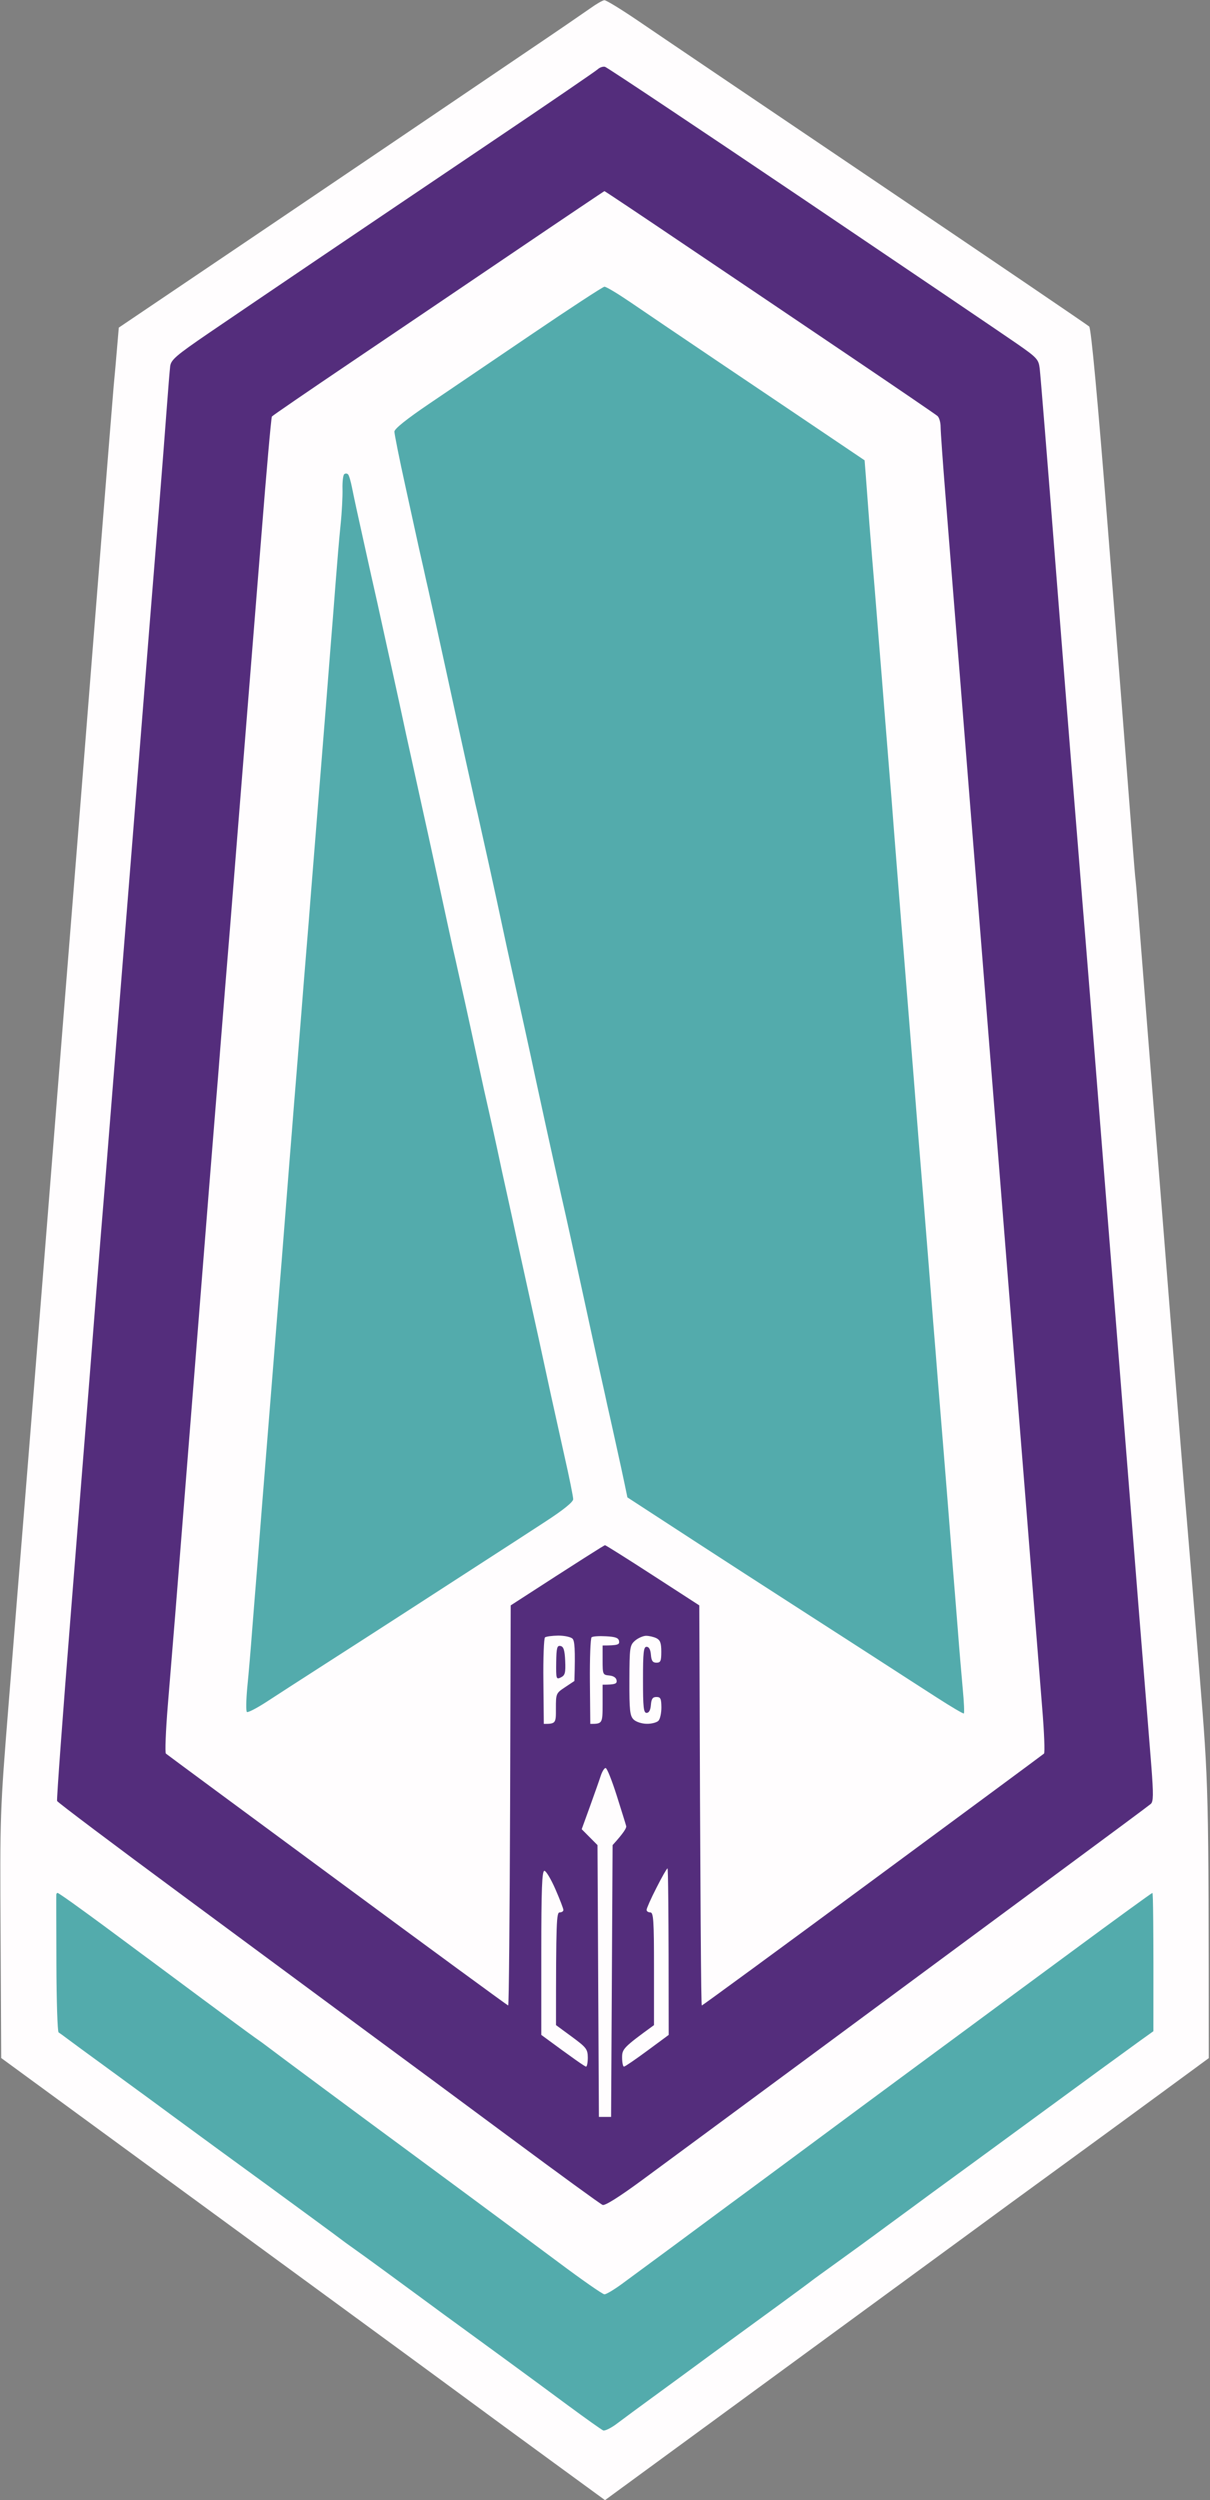 <svg xmlns="http://www.w3.org/2000/svg" width="121" height="250"><rect width="100%" height="100%" fill="#808080" stroke="none"/><style>.shp0{fill:#fffdfe}.shp1{fill:#542d7c}.shp2{fill:#53abac}</style><g><path class="shp0" d="M59.03 0.83C58.42 1.26 55.67 3.15 52.91 5.01C50.15 6.88 46.73 9.2 45.31 10.16C43.9 11.12 35.8 16.6 27.31 22.34L11.88 32.76C11.58 36.31 11.44 37.89 11.37 38.57C11.31 39.24 10.77 46.01 10.16 53.62C9.56 61.23 8.46 75.12 7.72 84.48C6.97 93.84 5.64 110.53 4.77 121.57C3.89 132.62 2.85 145.67 2.45 150.59C2.05 155.5 1.34 164.43 0.86 170.42C0 181.2 -0.01 181.45 0.06 193.55L0.12 205.79C31.63 228.85 42.93 237.12 45.56 239.06C48.19 241 52.62 244.25 55.42 246.29L60.5 250C87.55 230.2 96.4 223.72 97.61 222.83C98.82 221.93 102.4 219.32 105.57 217.01C108.73 214.71 113.47 211.24 116.1 209.31L120.88 205.8C120.87 178.71 120.86 178.56 119.95 167.36C119.45 161.17 118.87 154.17 118.67 151.81C118.46 149.46 117.75 140.64 117.08 132.22C116.42 123.81 115.81 116.26 115.75 115.45C115.68 114.64 115.24 109.13 114.77 103.21C114.3 97.28 113.85 91.55 113.77 90.48C113.69 89.4 113.58 88.13 113.52 87.66C113.47 87.19 113.2 83.77 112.92 80.07C112.64 76.37 111.69 64.24 110.81 53.13C109.76 39.79 109.11 32.84 108.92 32.65C108.76 32.5 99.21 26.01 87.69 18.23C76.17 10.45 65.4 3.17 63.75 2.04C62.1 0.92 60.61 0.01 60.44 0.02C60.27 0.03 59.64 0.39 59.03 0.83Z"/><path class="shp1" d="M59.77 6.93C59.56 7.12 54.77 10.4 49.11 14.21C43.45 18.02 35.63 23.31 31.72 25.95C27.81 28.59 22.93 31.91 20.87 33.31C17.61 35.54 17.11 35.97 17.02 36.61C16.97 37.01 16.81 38.99 16.66 41.01C16.51 43.03 16.18 47.33 15.92 50.56C15.65 53.8 14.44 68.95 13.23 84.23C12.01 99.52 10.8 114.67 10.54 117.9C10.27 121.13 9.88 125.98 9.67 128.67C9.46 131.37 9.13 135.55 8.94 137.98C8.75 140.4 7.92 150.81 7.1 161.12C6.28 171.42 5.65 179.96 5.71 180.09C5.77 180.23 11.4 184.47 18.24 189.52C25.07 194.57 33.27 200.63 36.46 202.99C39.66 205.34 46.24 210.21 51.08 213.8C55.92 217.39 60.05 220.4 60.26 220.48C60.49 220.58 61.91 219.69 64.22 217.99C66.19 216.54 74.46 210.44 82.59 204.43C90.71 198.42 101.28 190.62 106.06 187.08C110.84 183.55 114.9 180.54 115.08 180.38C115.34 180.15 115.35 179.46 115.14 176.67C114.99 174.78 114.76 171.91 114.63 170.3C114.5 168.68 114.17 164.61 113.9 161.24C113.63 157.87 112.53 143.99 111.45 130.39C110.37 116.79 109.27 102.9 109 99.53C108.73 96.17 108.4 92.06 108.26 90.41C108.13 88.76 107.91 86.01 107.77 84.29C107.63 82.58 107.41 79.85 107.28 78.23C107.14 76.62 106.37 66.86 105.56 56.56C104.76 46.26 104.04 37.39 103.97 36.85C103.86 35.94 103.71 35.77 101.71 34.38C100.53 33.56 90.86 27.01 80.22 19.83C69.58 12.65 60.7 6.73 60.5 6.68C60.3 6.63 59.97 6.74 59.77 6.93Z"/><path class="shp0" d="M51.68 25.01C46.9 28.25 39.46 33.28 35.15 36.19C30.84 39.1 27.26 41.55 27.19 41.65C27.12 41.74 26.64 47.15 26.13 53.66C25.61 60.17 24.98 68.03 24.73 71.13C24.48 74.23 24.05 79.63 23.77 83.13C23.49 86.63 23.15 90.87 23.02 92.56C22.88 94.24 22.66 96.99 22.52 98.68C22.39 100.36 22.17 103.06 22.04 104.68C21.92 106.29 21.7 108.99 21.56 110.68C21.42 112.36 20.53 123.49 19.59 135.41C18.65 147.32 17.71 159.06 17.52 161.48C17.32 163.91 16.99 167.98 16.78 170.54C16.57 173.1 16.49 175.27 16.59 175.35C16.69 175.44 24.41 181.14 33.74 188.02C43.07 194.91 50.76 200.54 50.82 200.54C50.89 200.54 50.97 191.54 51.01 180.53L51.07 160.53C58.28 155.86 60.43 154.51 60.5 154.51C60.57 154.51 62.72 155.86 65.28 157.52L69.93 160.53C70.03 191.54 70.11 200.54 70.18 200.54C70.24 200.54 77.93 194.91 87.26 188.02C96.59 181.14 104.3 175.44 104.4 175.35C104.5 175.27 104.42 173.21 104.22 170.79C104.03 168.36 103.64 163.57 103.37 160.14C103.1 156.7 102.76 152.46 102.62 150.71C102.48 148.96 102.26 146.26 102.14 144.71C102.02 143.16 101.8 140.46 101.66 138.71C101.52 136.96 101.19 132.77 100.92 129.41C100.65 126.04 100.21 120.5 99.94 117.1C99.67 113.7 99.22 108.14 98.95 104.74C98.68 101.34 98.24 95.86 97.98 92.56C97.72 89.26 97.28 83.75 97 80.31C96.73 76.88 96.39 72.64 96.25 70.89C96.11 69.14 95.9 66.44 95.77 64.89C95.65 63.34 95.43 60.64 95.29 58.89C95.15 57.14 94.82 52.95 94.55 49.58C94.28 46.22 94.06 43.1 94.06 42.67C94.06 42.23 93.92 41.75 93.75 41.6C93.58 41.45 89.64 38.76 84.99 35.62C80.35 32.48 72.93 27.48 68.52 24.51C64.11 21.53 60.47 19.1 60.44 19.11C60.41 19.12 56.46 21.77 51.68 25.01Z"/><path class="shp2" d="M53.22 33.39C49.42 35.97 44.77 39.12 42.88 40.4C40.68 41.89 39.44 42.88 39.44 43.16C39.44 43.39 39.93 45.87 40.55 48.67C41.16 51.46 41.76 54.21 41.89 54.79C42.02 55.36 42.23 56.3 42.36 56.87C42.48 57.44 42.7 58.4 42.84 59.01C42.98 59.62 43.77 63.2 44.59 66.97C45.41 70.74 46.3 74.82 46.57 76.03C46.84 77.24 47.16 78.7 47.29 79.27C47.41 79.85 47.62 80.78 47.76 81.35C47.89 81.93 48.39 84.21 48.89 86.43C49.38 88.66 49.98 91.41 50.22 92.56C50.46 93.7 50.88 95.63 51.15 96.84C51.42 98.05 51.99 100.64 52.42 102.6C52.85 104.55 53.4 107.08 53.64 108.23C53.89 109.37 54.31 111.3 54.57 112.51C54.84 113.72 55.24 115.54 55.46 116.55C55.68 117.56 55.97 118.86 56.1 119.43C56.23 120 56.44 120.94 56.57 121.51C56.7 122.08 57.37 125.14 58.06 128.31C58.74 131.47 59.53 135.05 59.79 136.26C60.06 137.48 60.38 138.91 60.5 139.45C60.61 139.99 60.82 140.92 60.96 141.53C61.09 142.13 61.43 143.62 61.69 144.83C61.96 146.05 62.31 147.64 62.46 148.38L62.74 149.73C69.15 153.91 72.55 156.11 74.42 157.32C76.3 158.53 79.29 160.46 81.07 161.61C82.85 162.75 85.83 164.68 87.71 165.89C89.58 167.1 92.27 168.84 93.69 169.75C95.1 170.66 96.31 171.37 96.38 171.34C96.45 171.31 96.4 170.18 96.27 168.83C96.15 167.48 95.92 164.84 95.78 162.95C95.63 161.07 95.41 158.26 95.28 156.71C95.16 155.16 94.94 152.41 94.8 150.59C94.66 148.77 94.43 146.01 94.31 144.47C94.18 142.92 93.96 140.16 93.81 138.34C93.67 136.53 93.45 133.77 93.32 132.22C93.2 130.67 92.98 127.92 92.84 126.1C92.69 124.28 92.47 121.47 92.34 119.86C92.21 118.24 91.99 115.6 91.86 113.98C91.73 112.37 91.51 109.56 91.37 107.74C91.22 105.92 91 103.05 90.86 101.37C90.73 99.69 90.51 97.04 90.39 95.49C90.26 93.95 90.04 91.22 89.9 89.43C89.76 87.65 89.53 84.73 89.39 82.95C89.26 81.16 89.04 78.43 88.91 76.89C88.79 75.34 88.57 72.58 88.42 70.76C88.28 68.95 88.05 66.08 87.91 64.4C87.78 62.71 87.57 60.12 87.45 58.64C87.32 57.16 87.1 54.41 86.95 52.52C86.81 50.64 86.64 48.41 86.58 47.56L86.46 46.03C80.1 41.74 75.34 38.53 71.77 36.13C68.2 33.72 64.26 31.06 63.01 30.2C61.76 29.35 60.61 28.66 60.44 28.67C60.27 28.69 57.02 30.81 53.22 33.39ZM34.42 47.42C34.31 47.51 34.23 48.17 34.25 48.89C34.27 49.61 34.19 51.22 34.06 52.46C33.93 53.71 33.71 56.32 33.56 58.28C33.41 60.23 33.19 63.09 33.06 64.64C32.94 66.19 32.72 68.95 32.58 70.76C32.43 72.58 32.21 75.34 32.09 76.89C31.96 78.43 31.75 81.13 31.61 82.88C31.47 84.64 31.24 87.5 31.1 89.25C30.97 91 30.75 93.7 30.62 95.25C30.49 96.8 30.27 99.55 30.13 101.37C29.98 103.19 29.76 105.94 29.64 107.49C29.51 109.04 29.3 111.69 29.17 113.37C29.03 115.05 28.81 117.89 28.67 119.67C28.53 121.46 28.3 124.38 28.16 126.16C28.02 127.95 27.8 130.67 27.67 132.22C27.55 133.77 27.33 136.47 27.19 138.22C27.05 139.97 26.83 142.73 26.7 144.34C26.57 145.96 26.35 148.77 26.2 150.59C26.06 152.41 25.84 155.16 25.72 156.71C25.59 158.26 25.37 161.07 25.22 162.95C25.08 164.84 24.86 167.43 24.73 168.71C24.61 169.99 24.59 171.1 24.69 171.19C24.78 171.27 25.64 170.83 26.6 170.21C27.55 169.59 30.22 167.86 32.53 166.38C34.84 164.9 38.64 162.45 40.96 160.95C43.29 159.44 46.68 157.25 48.5 156.07C50.32 154.9 53.04 153.13 54.56 152.14C56.33 150.99 57.32 150.19 57.32 149.91C57.32 149.68 56.93 147.72 56.44 145.57C55.96 143.41 55.36 140.71 55.11 139.57C54.86 138.42 54.31 135.89 53.89 133.94C53.46 131.98 52.89 129.4 52.62 128.18C52.35 126.97 51.93 125.04 51.68 123.9C51.44 122.75 51 120.77 50.72 119.49C50.43 118.21 49.98 116.12 49.71 114.84C49.43 113.56 49.06 111.85 48.87 111.04C48.68 110.24 48.18 107.98 47.76 106.02C47.34 104.07 46.78 101.48 46.51 100.27C46.24 99.06 45.91 97.57 45.77 96.96C45.64 96.36 45.43 95.42 45.3 94.88C45.18 94.34 44.52 91.31 43.84 88.15C43.15 84.98 42.38 81.43 42.11 80.25C41.85 79.07 41.43 77.15 41.17 75.97C40.9 74.79 40.35 72.23 39.93 70.27C39.5 68.32 38.95 65.76 38.68 64.58C38.42 63.4 38 61.47 37.74 60.3C37.47 59.12 36.85 56.34 36.36 54.11C35.86 51.89 35.35 49.52 35.22 48.85C35.09 48.18 34.91 47.54 34.81 47.44C34.71 47.33 34.54 47.32 34.42 47.42Z"/><path class="shp0" d="M54.5 163.73C54.39 163.82 54.31 165.8 54.34 168.14L54.38 172.38C55.58 172.38 55.6 172.32 55.59 170.85C55.59 169.35 55.6 169.31 56.51 168.71L57.44 168.09C57.54 164.83 57.46 164.07 57.25 163.86C57.09 163.69 56.44 163.55 55.83 163.55C55.21 163.56 54.61 163.64 54.5 163.73ZM59.16 163.72C59.05 163.81 58.97 165.8 58.99 168.14L59.03 172.38C60.24 172.38 60.26 172.35 60.26 170.42L60.26 168.46C61.55 168.46 61.71 168.36 61.66 168.03C61.62 167.76 61.35 167.58 60.93 167.54C60.28 167.48 60.26 167.44 60.26 166.01L60.26 164.54C61.79 164.54 61.96 164.45 61.91 164.12C61.86 163.78 61.56 163.67 60.61 163.62C59.93 163.58 59.28 163.62 59.16 163.72ZM63.5 164.06C62.98 164.52 62.95 164.73 62.94 168.03C62.93 171.07 62.99 171.58 63.37 171.95C63.61 172.18 64.19 172.37 64.68 172.37C65.15 172.38 65.68 172.24 65.84 172.07C66.01 171.91 66.14 171.3 66.14 170.73C66.13 169.85 66.06 169.69 65.64 169.69C65.27 169.69 65.14 169.87 65.09 170.48C65.05 171 64.9 171.28 64.66 171.28C64.36 171.28 64.3 170.75 64.3 167.97C64.3 165.2 64.36 164.67 64.66 164.67C64.9 164.67 65.05 164.95 65.09 165.46C65.14 166.07 65.27 166.26 65.64 166.26C66.06 166.26 66.13 166.1 66.13 165.16C66.13 164.3 66.02 164 65.64 163.81C65.37 163.68 64.91 163.57 64.6 163.57C64.3 163.58 63.8 163.8 63.5 164.06Z"/><path class="shp1" d="M55.62 166.24C55.6 167.89 55.62 167.96 56.09 167.73C56.51 167.52 56.57 167.27 56.52 166.08C56.47 165 56.36 164.65 56.05 164.59C55.71 164.52 55.64 164.76 55.62 166.24Z"/><path class="shp0" d="M60.07 177.58C59.93 178.02 59.44 179.4 58.99 180.65L58.17 182.91L59.75 184.5L59.89 211.68L61.11 211.68L61.26 184.5C62.38 183.27 62.67 182.77 62.62 182.6C62.58 182.43 62.15 181.06 61.67 179.54C61.19 178.03 60.7 176.79 60.56 176.79C60.43 176.79 60.21 177.15 60.07 177.58ZM65.64 188.78C65.09 189.85 64.65 190.85 64.66 190.98C64.66 191.12 64.83 191.23 65.03 191.23C65.35 191.23 65.4 192.02 65.4 196.87L65.4 202.5C62.33 204.73 62.21 204.89 62.21 205.74C62.21 206.25 62.3 206.66 62.4 206.65C62.5 206.65 63.55 205.93 64.73 205.06L66.87 203.48C66.87 190.57 66.81 186.83 66.75 186.83C66.68 186.83 66.18 187.71 65.64 188.78ZM54.13 195.27L54.13 203.48C57.45 205.93 58.5 206.65 58.6 206.65C58.7 206.66 58.78 206.25 58.78 205.74C58.77 204.9 58.63 204.73 57.18 203.66L55.6 202.5C55.6 192.02 55.65 191.23 55.97 191.23C56.17 191.23 56.34 191.12 56.34 190.99C56.34 190.85 55.98 189.92 55.54 188.91C55.1 187.9 54.6 187.07 54.44 187.07C54.2 187.07 54.13 188.89 54.13 195.27Z"/><path class="shp2" d="M5.63 189.46C5.62 189.56 5.63 192.67 5.64 196.38C5.65 200.08 5.75 203.16 5.86 203.23C5.97 203.3 6.38 203.59 6.77 203.89C7.15 204.18 8.79 205.38 10.41 206.56C12.03 207.74 14.15 209.3 15.13 210.01C16.1 210.73 17.7 211.9 18.68 212.62C19.65 213.34 23.43 216.1 27.07 218.75C30.7 221.41 33.84 223.71 34.05 223.88C34.25 224.04 34.8 224.44 35.27 224.77C35.74 225.1 37.18 226.14 38.46 227.08C39.74 228.02 41.58 229.37 42.56 230.09C43.53 230.81 45.13 231.98 46.11 232.69C47.09 233.4 49.15 234.91 50.7 236.04C52.25 237.17 54.98 239.18 56.76 240.5C58.55 241.82 60.15 242.96 60.32 243.03C60.48 243.1 61.12 242.79 61.72 242.33C62.33 241.87 63.94 240.68 65.3 239.69C66.67 238.69 69.31 236.76 71.18 235.38C73.05 234.01 75.96 231.89 77.65 230.66C79.33 229.43 80.87 228.3 81.08 228.13C81.28 227.97 82.44 227.13 83.65 226.26C84.86 225.39 87.12 223.75 88.67 222.6C90.22 221.46 92.26 219.97 93.2 219.27C94.14 218.58 96.13 217.13 97.61 216.05C99.09 214.97 101.9 212.91 103.85 211.48C105.81 210.05 108.58 208.02 110.01 206.97C111.44 205.93 113.22 204.63 113.97 204.09L115.34 203.11C115.36 192.39 115.31 189.28 115.24 189.28C115.18 189.28 111.51 191.94 107.1 195.2C102.69 198.45 97.81 202.05 96.26 203.2C94.71 204.34 92.67 205.85 91.73 206.54C90.79 207.23 88.25 209.11 86.1 210.7C83.94 212.3 80.47 214.87 78.38 216.42C76.29 217.97 73.81 219.8 72.87 220.49C71.93 221.19 69.45 223.02 67.36 224.57C65.27 226.11 62.93 227.84 62.15 228.41C61.38 228.97 60.61 229.43 60.44 229.42C60.27 229.42 58.2 227.98 55.85 226.22C53.49 224.47 51.28 222.83 50.95 222.58C50.61 222.33 48.52 220.78 46.29 219.13C44.07 217.49 41.33 215.47 40.21 214.64C39.09 213.82 35.68 211.3 32.62 209.03C29.57 206.77 26.9 204.78 26.7 204.62C26.5 204.46 25.95 204.06 25.47 203.73C25 203.4 22.63 201.65 20.21 199.86C17.78 198.06 15.52 196.38 15.19 196.13C14.85 195.89 13.64 194.98 12.49 194.13C11.35 193.28 9.39 191.83 8.14 190.93C6.9 190.02 5.82 189.28 5.76 189.28C5.69 189.28 5.63 189.36 5.63 189.46Z"/></g></svg>